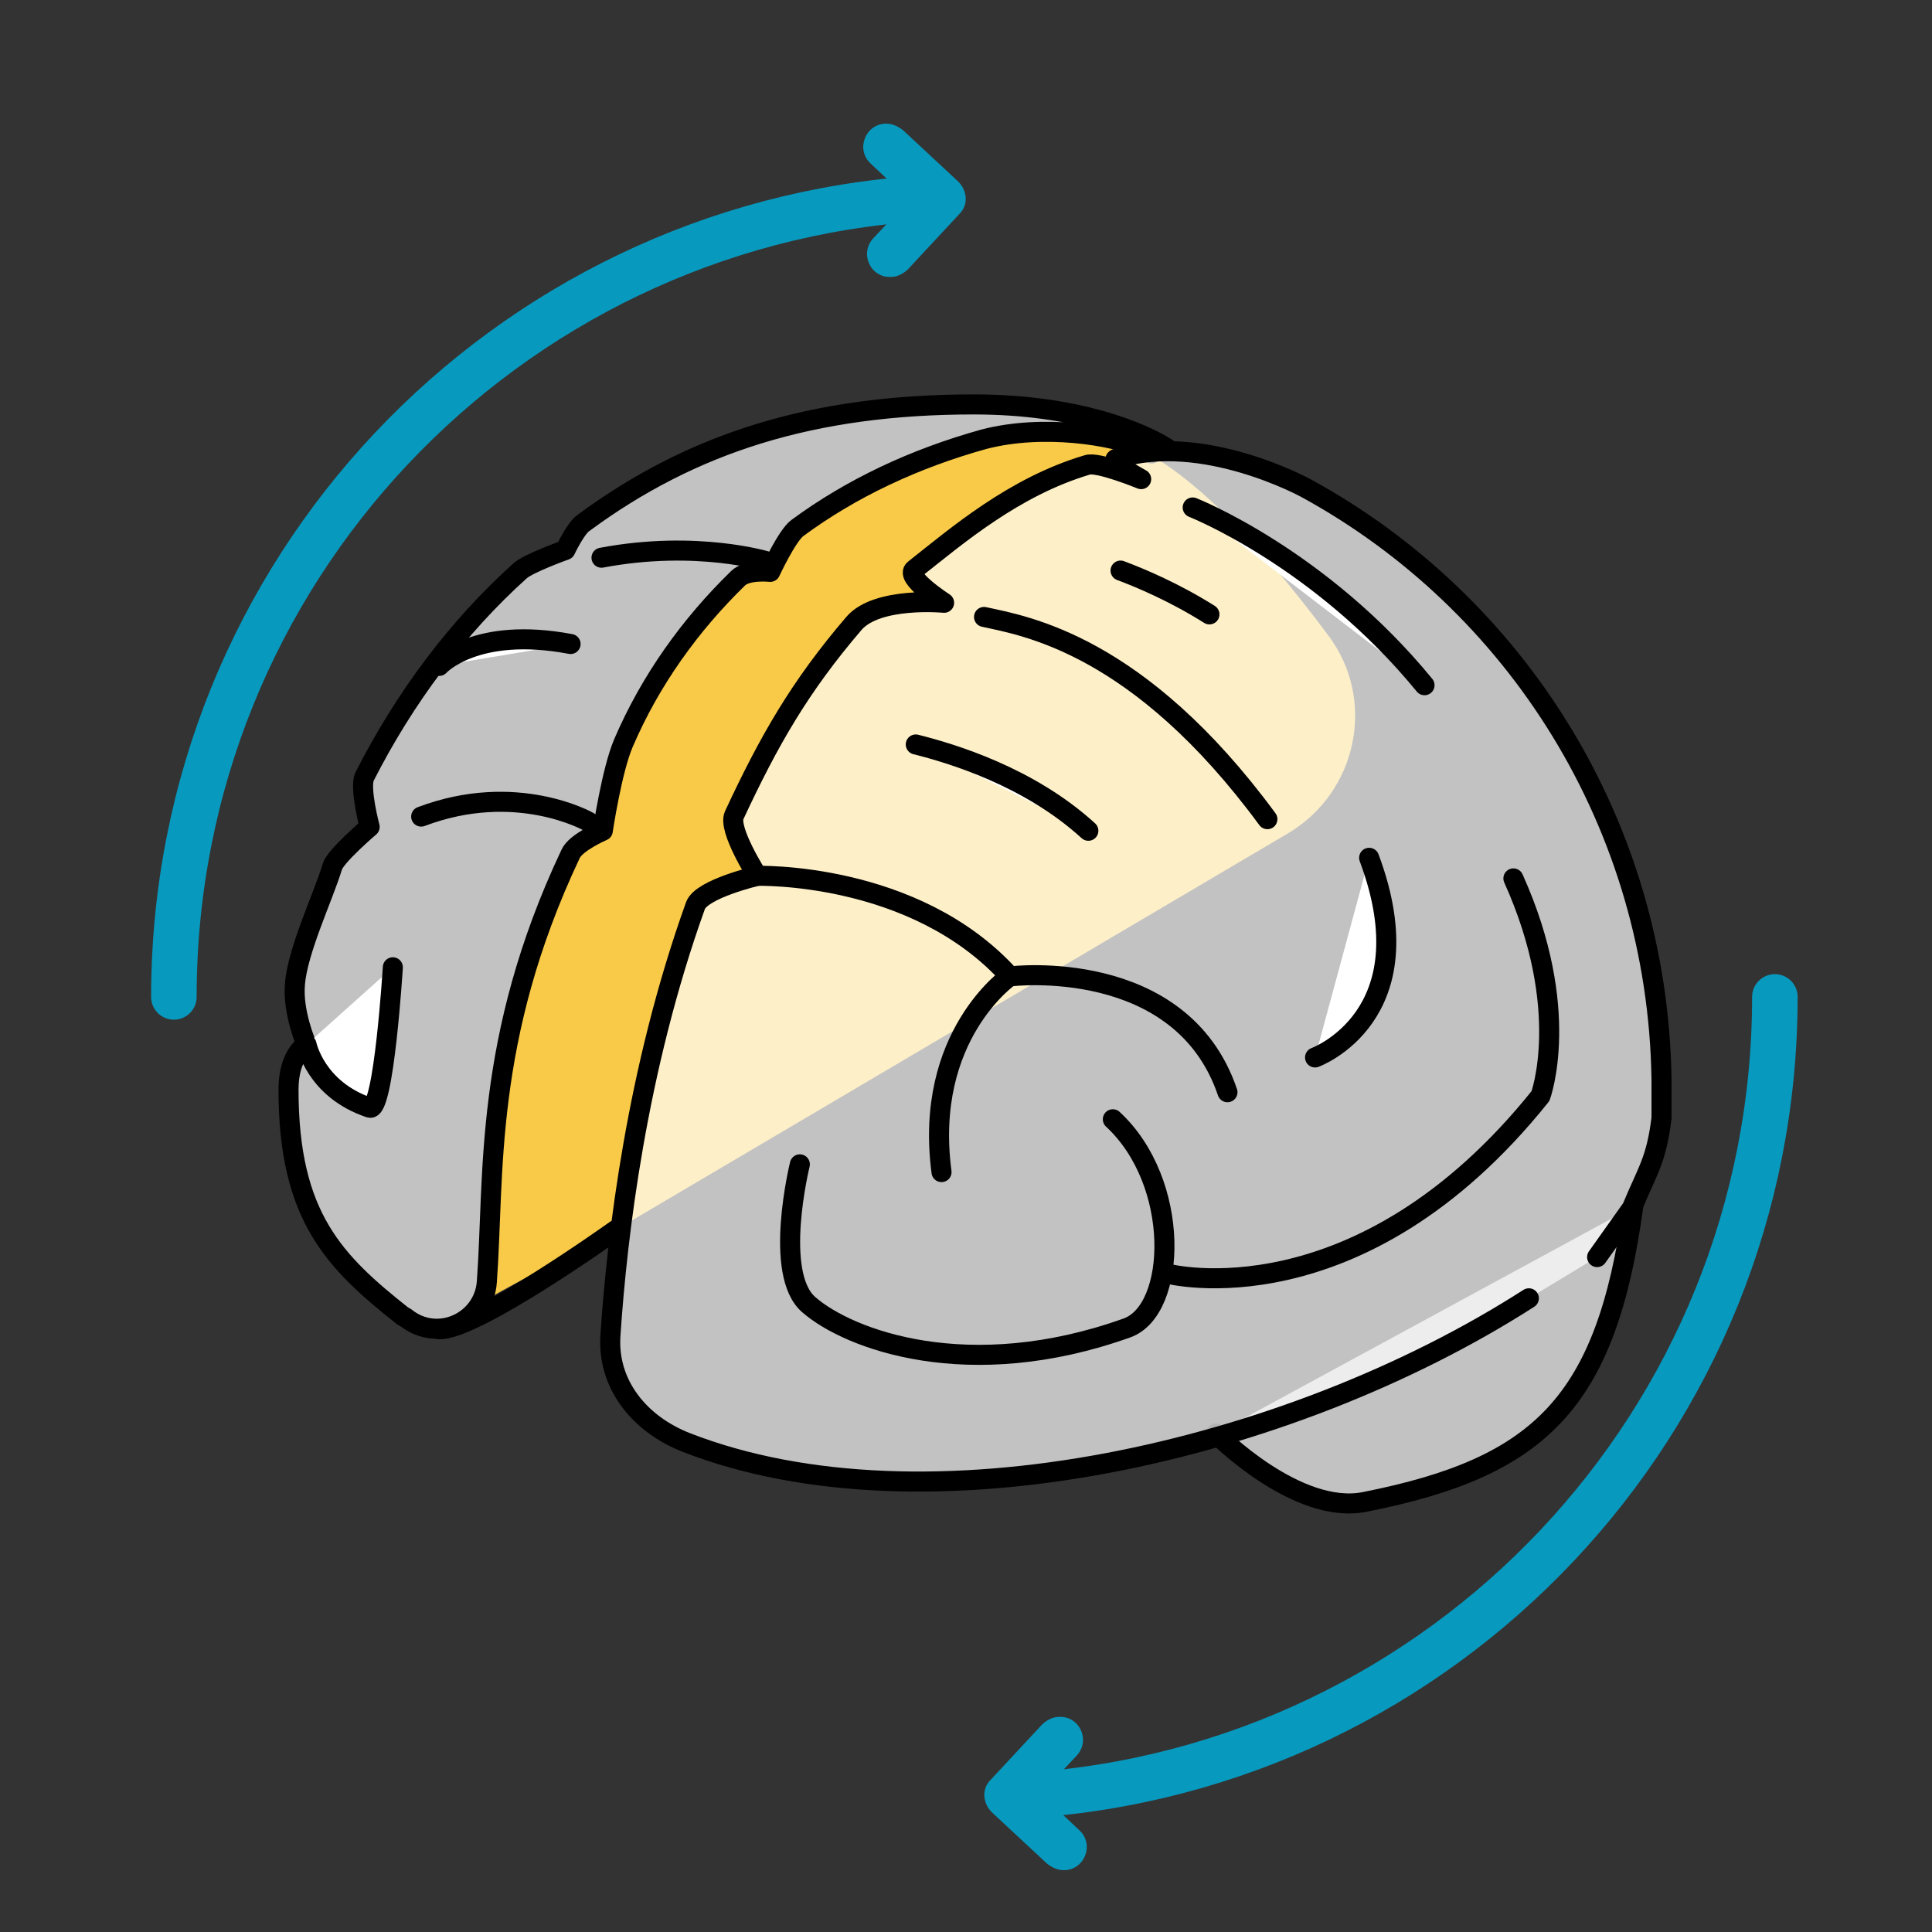 <svg id="erdg9yaeJiT1" xmlns="http://www.w3.org/2000/svg" xmlns:xlink="http://www.w3.org/1999/xlink" viewBox="0 0 150 150" shape-rendering="geometricPrecision" text-rendering="geometricPrecision"><rect x="0" y="0" width="150" height="150" fill="#333333" stroke="none"/><style><![CDATA[#erdg9yaeJiT26_tr {animation: erdg9yaeJiT26_tr__tr 4000ms linear infinite normal forwards}@keyframes erdg9yaeJiT26_tr__tr { 0% {transform: translate(75.65px,77.4px) rotate(360deg);animation-timing-function: cubic-bezier(0.42,0,0.58,1)} 67.5% {transform: translate(75.65px,77.4px) rotate(540deg)} 100% {transform: translate(75.65px,77.4px) rotate(540deg)}}]]></style><g><g><path d="M55.4,68.9c0,0-.4-3.2.7-5.6l1.4,2l.7,2.5-2.8,1.1Z" opacity="0.5" fill="#0797bc"/><path d="M69.5,46.7c0,0,0-1.8.7-2.5l2.3,2.7-3-.2Z" opacity="0.5" fill="#0797bc"/><g><g><path d="M34.1,103.2c-2.7.9,13.7-7.7,13.7-7.7L100,64.7c5.4-3.2,6.9-10.4,3.1-15.4-5.2-7-12.6-15.3-18.3-15.5-9.9-.4-18.5,3.7-22.3,6.4s-15,16.9-15.4,20.4-.4,3.5-.4,3.5l-3.2,2.5c0,0-5.3,14.8-5.3,21.5s1.5,13.2-4.1,15.1Z" fill="#f9ca48"/><path d="M126.8,93.7c-2.1,15.2-7.2,20.2-20.8,22.9-5.3,1.1-11.6-5.3-11.6-5.3" fill="#fff" fill-opacity="0.7" stroke="#000" stroke-width="1.556" stroke-linecap="round" stroke-linejoin="round" stroke-miterlimit="10"/><path d="M89.4,35.2c-.2-.1-.4-.3-.7-.4-2.2-1-7.7-1.9-12.3-.7C71,35.6,66.1,37.9,61.9,41c-.8.6-2.1,3.4-2.1,3.4s-1.8-.2-2.5.5c-3.7,3.6-6.8,7.9-8.9,12.8-.9,2.1-1.6,6.8-1.6,6.8s-2.1.9-2.5,1.8c-6.8,14.4-5.9,25-6.5,33.2-.2,3.1-3.8,4.8-6.3,2.8-.1,0-.1-.1-.2-.1-5.3-4.2-8.9-7.7-8.9-17.6c0-2.8,1.4-3.5,1.4-3.5s-1.1-2.5-.9-4.7c.2-2.6,2.2-6.8,2.9-9.1.2-.8,2.9-3.1,2.9-3.1s-.8-3-.4-3.9c3.1-6.1,7.2-11.6,12.1-16c.7-.6,3.5-1.6,3.5-1.6s.8-1.7,1.4-2.1c8.4-6.2,17.8-9.2,30.3-9.2c8.1,0,13.1,2.2,15,3.4" fill="#fff" fill-opacity="0.7" stroke="#000" stroke-width="1.556" stroke-linecap="round" stroke-linejoin="round" stroke-miterlimit="10"/><path d="M118.7,100.8c-18.7,12-46.9,18.4-65.4,11.2-3.6-1.4-6.2-4.5-5.9-8.4.5-7.5,2-20.5,6.6-33.3.5-1.3,4.8-2.3,4.8-2.3s-2.3-3.6-1.8-4.7c2.7-5.8,5.1-10,9.3-14.9c1.8-2.1,7-1.6,7-1.6s-3.1-2-2.3-2.6c3.3-2.6,7.7-6.4,13.4-8.1.8-.3,4.2,1.1,4.2,1.1s-2.6-1.4-1.9-1.6c6.7-2.1,14.7,2.3,14.7,2.3C117.7,46.8,128.7,64,129,83.8c0,.5,0,1,0,1.5v1.5c-.4,3.3-1.1,4.1-2.3,7L124,97.6" fill="#fff" fill-opacity="0.7" stroke="#000" stroke-width="1.556" stroke-linecap="round" stroke-linejoin="round" stroke-miterlimit="10"/><path d="M34.1,103.2c2.8.1,13.7-7.7,13.7-7.7" fill="#fff" stroke="#000" stroke-width="1.556" stroke-linecap="round" stroke-linejoin="round" stroke-miterlimit="10"/></g><path d="M58.7,68c0,0,12.3-.4,19.7,7.8c0,0-6.7,4.6-5.3,15.2" fill="none" stroke="#000" stroke-width="1.556" stroke-linecap="round" stroke-linejoin="round" stroke-miterlimit="10"/><path d="M78.5,75.8c0,0,13.2-1.6,16.8,9" fill="none" stroke="#000" stroke-width="1.556" stroke-linecap="round" stroke-linejoin="round" stroke-miterlimit="10"/><path d="M62.1,90.4c0,0-2.1,8.5.7,10.9c3.1,2.7,12.4,6.2,24.7,1.8c3.9-1.4,4.2-11.3-1.1-16.2" fill="none" stroke="#000" stroke-width="1.556" stroke-linecap="round" stroke-linejoin="round" stroke-miterlimit="10"/><path d="M90.7,98.9c0,0,14.8,3.8,28.9-13.8c0,0,2.5-6.7-2.1-16.9" fill="none" stroke="#000" stroke-width="1.556" stroke-linecap="round" stroke-linejoin="round" stroke-miterlimit="10"/><path d="M76.4,47.9c3.2.7,12,2.1,22,15.7" fill="none" stroke="#000" stroke-width="1.556" stroke-linecap="round" stroke-linejoin="round" stroke-miterlimit="10"/><path d="M92.6,39.4c0,0,9.9,3.9,18,13.8" fill="#fff" stroke="#000" stroke-width="1.556" stroke-linecap="round" stroke-linejoin="round" stroke-miterlimit="10"/><path d="M71.1,57.8c2.8.7,8.8,2.5,13.4,6.7" fill="#fff" stroke="#000" stroke-width="1.556" stroke-linecap="round" stroke-linejoin="round" stroke-miterlimit="10"/><path d="M87,44.3c1.6.6,4.2,1.7,6.9,3.4" fill="#fff" stroke="#000" stroke-width="1.556" stroke-linecap="round" stroke-linejoin="round" stroke-miterlimit="10"/><path d="M102.1,82.1c0,0,8.8-3.2,4.2-15.5" fill="#fff" stroke="#000" stroke-width="1.556" stroke-linecap="round" stroke-linejoin="round" stroke-miterlimit="10"/><path d="M45.7,63.8c0,0-5.6-3.2-13-.4" fill="none" stroke="#000" stroke-width="1.556" stroke-linecap="round" stroke-linejoin="round" stroke-miterlimit="10"/><path d="M23.8,81.1c0,0,.7,3.5,4.9,4.9c1.1.4,1.8-10.9,1.8-10.9" fill="#fff" stroke="#000" stroke-width="1.556" stroke-linecap="round" stroke-linejoin="round" stroke-miterlimit="10"/><path d="M59.6,43.6c0,0-5.5-1.7-12.9-.3" fill="#fff" stroke="#000" stroke-width="1.556" stroke-linecap="round" stroke-linejoin="round" stroke-miterlimit="10"/><path d="M34.1,51.7c0,0,2.8-3.1,10.2-1.7" fill="#fff" stroke="#000" stroke-width="1.556" stroke-linecap="round" stroke-linejoin="round" stroke-miterlimit="10"/></g></g></g><g id="erdg9yaeJiT26_tr" transform="translate(75.65,77.4) rotate(360)"><g transform="translate(-75.65,-77.4)"><g><path d="M137.8,77.4c0,33-25.7,59.9-58.1,62" fill="none" stroke="#0799be" stroke-width="3.535" stroke-linecap="round" stroke-linejoin="round"/><g><path d="M83.6,136.3L82,138c-.7.7-.6,1.9.1,2.5l1.7,1.6c1.2,1.1.4,3.1-1.2,3.1v0c-.5,0-.9-.2-1.3-.5l-4.3-4c-.7-.7-.8-1.8-.1-2.5l4-4.3c.3-.3.8-.6,1.3-.6v0c1.6-.1,2.5,1.8,1.4,3Z" fill="#0799be"/></g></g><g><path d="M13.5,77.4c0-33,25.7-59.9,58.1-62" fill="none" stroke="#0799be" stroke-width="3.535" stroke-linecap="round" stroke-linejoin="round"/><g><path d="M67.8,18.5l1.6-1.7c.7-.7.6-1.9-.1-2.5l-1.7-1.6c-1.2-1.1-.4-3.1,1.2-3.1v0c.5,0,.9.2,1.3.5l4.3,4c.7.7.8,1.8.1,2.5l-4,4.3c-.3.3-.8.6-1.3.6v0c-1.6.1-2.5-1.8-1.4-3Z" fill="#0799be"/></g></g></g></g></svg>